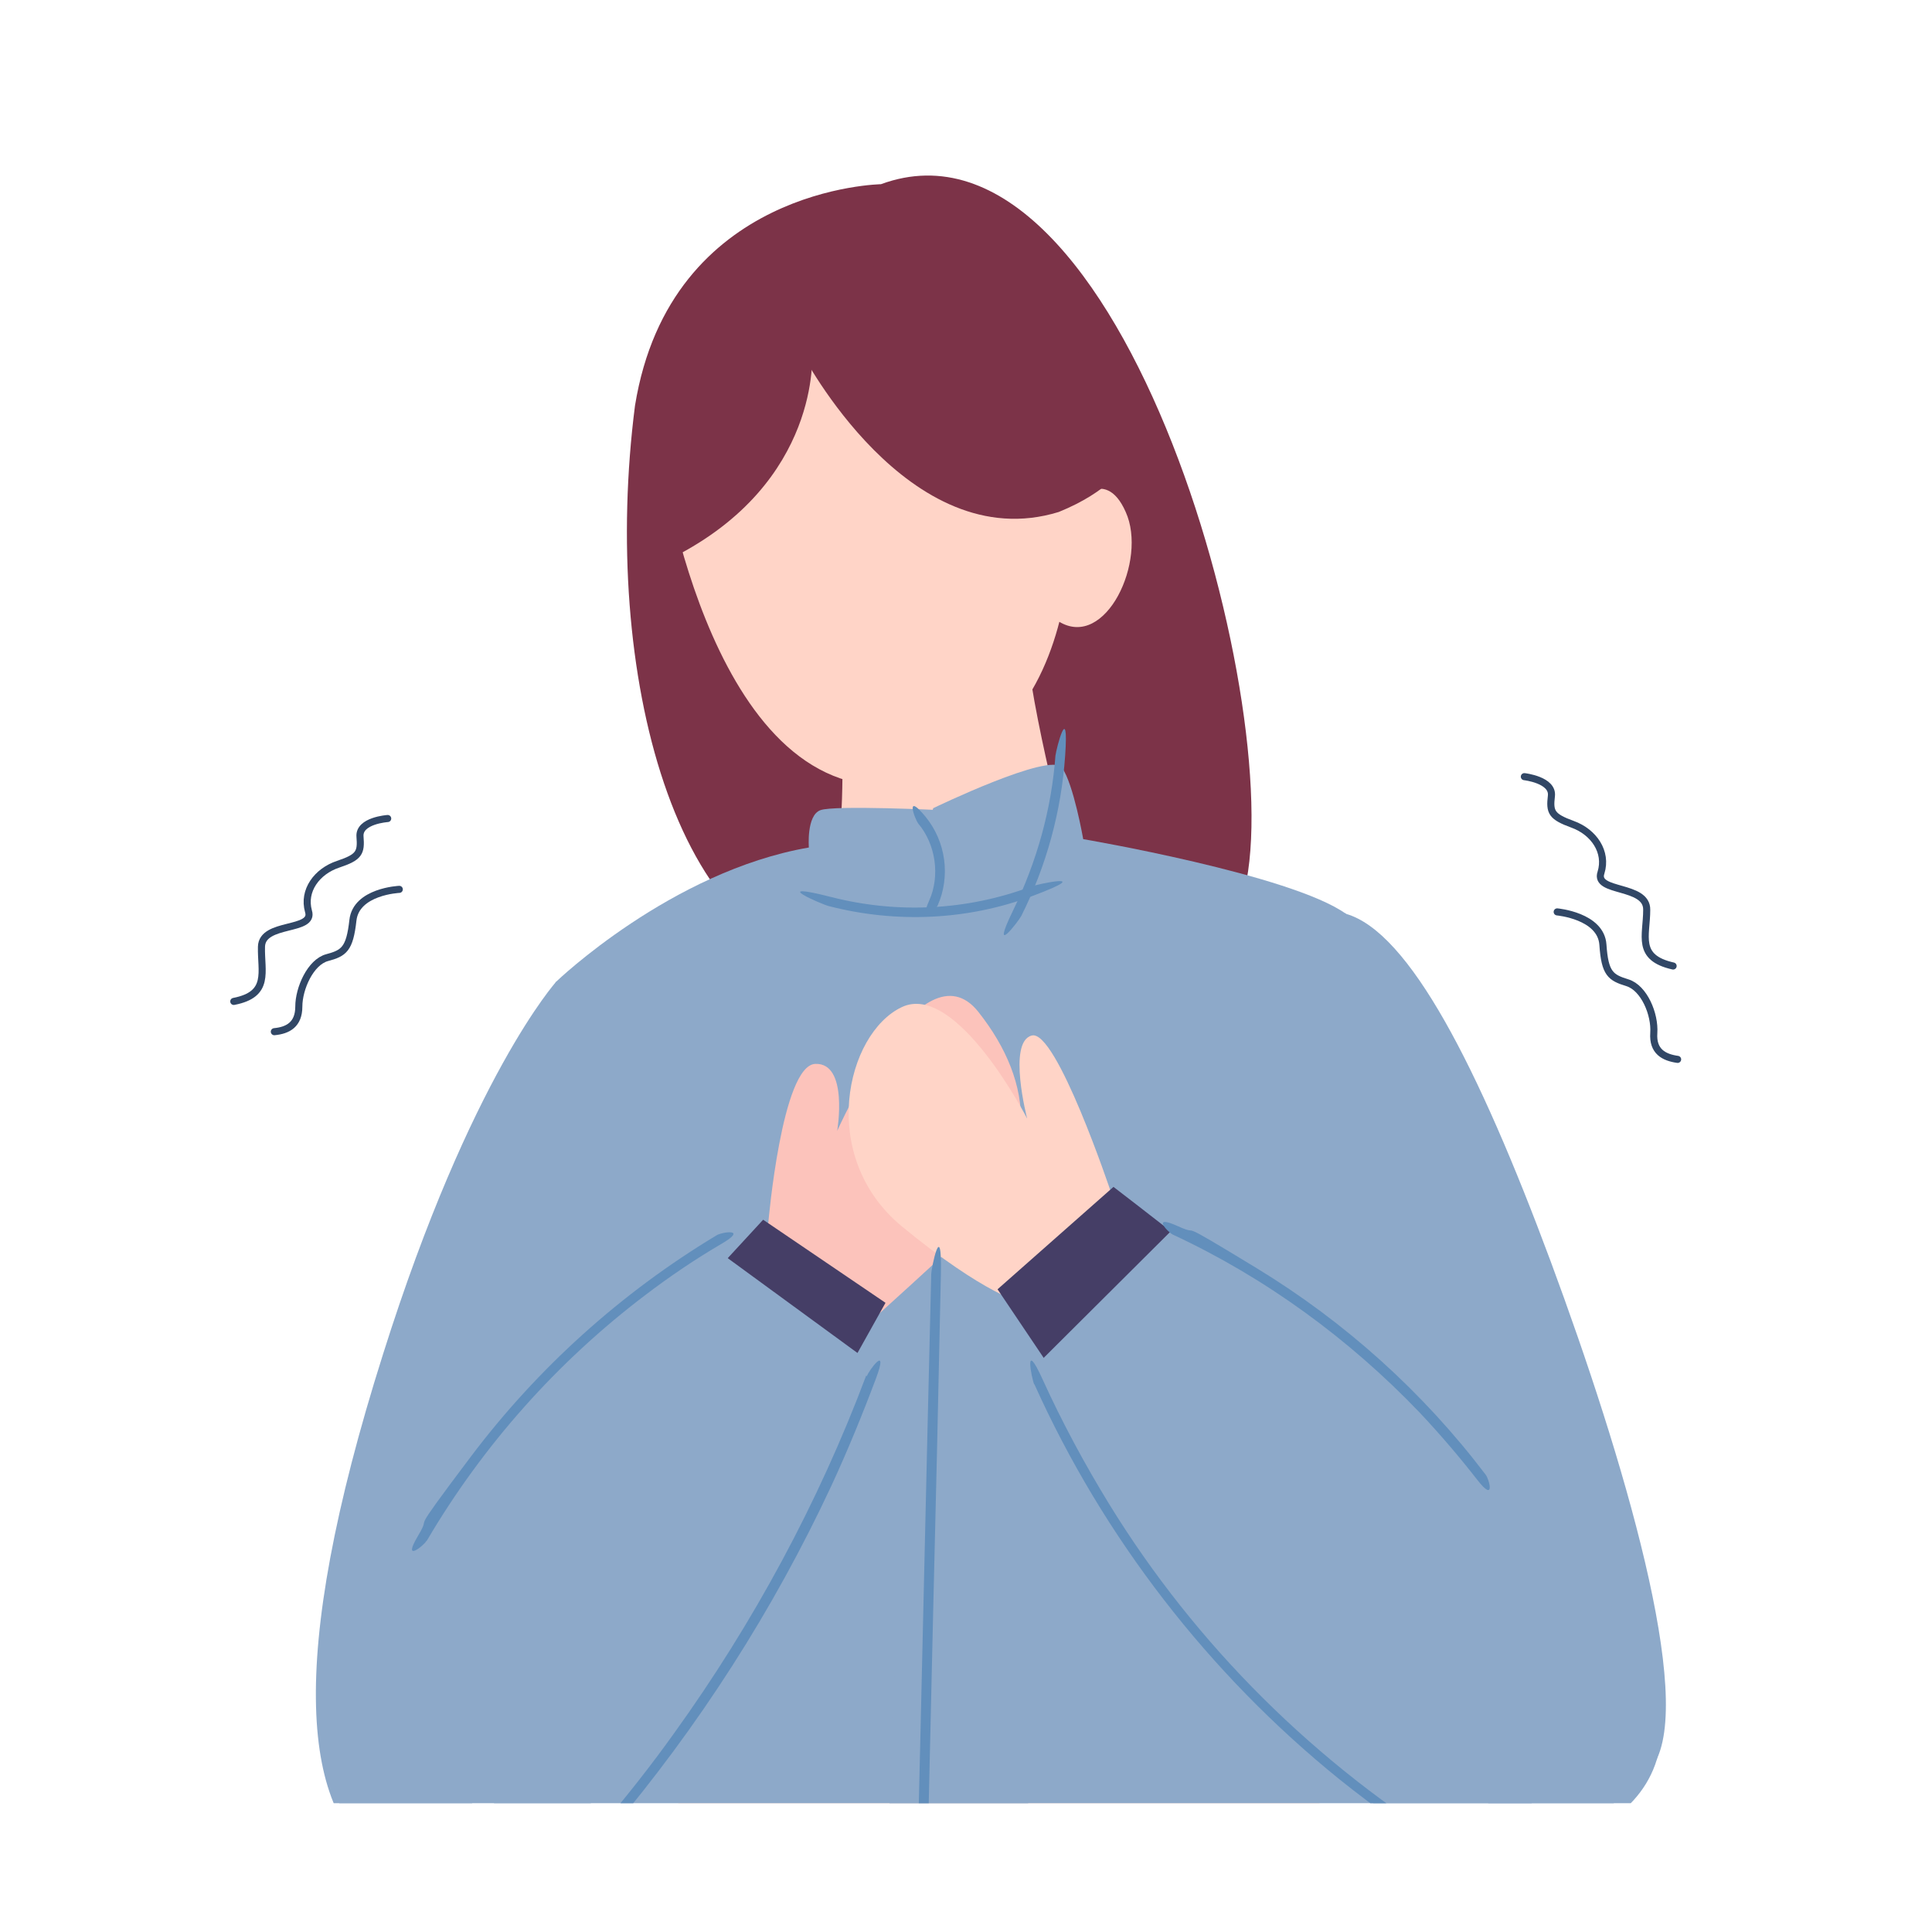 <?xml version="1.0" encoding="UTF-8"?>
<svg id="_レイヤー_1" data-name="レイヤー 1" xmlns="http://www.w3.org/2000/svg" width="300" height="300" xmlns:xlink="http://www.w3.org/1999/xlink" version="1.1" viewBox="0 0 300 300">
  <defs>
    <style>
      .cls-1 {
        fill: #8da9c9;
      }

      .cls-1, .cls-2, .cls-3, .cls-4, .cls-5, .cls-6, .cls-7, .cls-8, .cls-9 {
        stroke-width: 0px;
      }

      .cls-2 {
        fill: #628fbc;
      }

      .cls-10 {
        stroke-width: 1.1px;
      }

      .cls-10, .cls-4, .cls-11 {
        fill: none;
      }

      .cls-10, .cls-11 {
        stroke: #314766;
        stroke-linecap: round;
        stroke-linejoin: round;
      }

      .cls-3 {
        fill: #fcc3bb;
      }

      .cls-12 {
        clip-path: url(#clippath);
      }

      .cls-11 {
        stroke-width: 1.1px;
      }

      .cls-5 {
        fill: #453e66;
      }

      .cls-6 {
        fill: #7c3348;
      }

      .cls-7 {
        fill: #ffd4c7;
      }

      .cls-8 {
        fill: #af2765;
      }

      .cls-9 {
        fill: #b74473;
      }
    </style>
    <clipPath id="clippath">
      <rect class="cls-4" x="20" y="20" width="260" height="260"/>
    </clipPath>
  </defs>
  <rect class="cls-4" width="300" height="300"/>
  <g class="cls-12">
    <g>
      <path class="cls-5" d="M147.7,301l-42.2-4s-16.2,128.8-18.4,198.8c29.6,8,49.4,7,49.4,7,0,0,21.6-118.5,22-151.8.3-43.8-3.4-53.3-3.4-53.3l-7.4,3.3Z"/>
      <path class="cls-5" d="M109.4,486.3l-22.3,9.6s-5.3,106.2,0,199.7c0,0,12.3,16,27.5,3.2,3.6-19.8,25.3-176.8,21.9-195.9-17-17.6-27.1-16.5-27.1-16.5Z"/>
      <path class="cls-7" d="M174.8,296.6l-27,4.4,2.9,85.7s17.5,84.8,25.3,117.8c23.4,2.4,45.4-8.7,45.4-8.7,0,0-2.2-87.6-8.2-129-6.1-41.4-11.7-72.6-11.7-72.6l-26.7,2.4Z"/>
      <path class="cls-5" d="M217.2,482.1l4.1,13.8s8.4,15.9,19.9,65.1c11.5,49.2,29.3,138.5,29.3,138.5l-26.7,5.4s-55.9-145.5-68-200.3c5.4-31.4,41.3-22.5,41.3-22.5Z"/>
      <path class="cls-5" d="M117.9,693.4c-11.3-1.1-21.4-2.1-33.2-3.2-.5,8.8-1.6,17.3-1.6,17.3,0,0-8.1,7.7-18.4,12.4-15.2,7-42.3,15.3-29,20.4,29,4.6,62-6.9,62-6.9l1.9,8.7s4.9.7,15.9.4c1-5.7.6-37.7.6-37.7,0,0,.7-6.2,1.8-11.4Z"/>
      <path class="cls-5" d="M268.8,684.7c-11.5,2.4-18.7,3.7-29.7,8.7l1.2,11.4s-4.4,12.2-12.2,21.2c-8.7,10.1-20.9,17.3-19.6,19.3,11.2,15.9,50.2-17,50.2-17l7,10.4,16.3-6.1s-1.7-10.9-9.1-35.8c-.8-4.3-3.5-8-4.2-12.1Z"/>
      <path class="cls-9" d="M148,308.9s-1.5-.3-4.1-.7c-9.7-1.5-33.9-4.6-46.8-1.1-11.5,63.6-15.7,184.7-15.7,184.7,0,0-6.6,158.4-3.8,192.9,31.4,7.6,46.4,5.1,46.4,5.1,0,0,16.6-160.5,21.3-187,15.3-69,15.7-103.3,15.7-103.3l-6.1-94.1"/>
      <path class="cls-9" d="M145.2,305.5s49.9-7.4,63.5-3.6c15.8,59.4,21.3,191.7,21.3,191.7,0,0,33.4,143.1,40.5,181.2-37.8,17.3-47.3,15.4-47.3,15.4,0,0-48.7-155.2-59.2-192.4-10.5-37.2-18.9-192.4-18.9-192.4Z"/>
      <path class="cls-6" d="M136.9,28.6s-32.8.4-38.3,34.4c-5.3,41.3,6.3,86,33.1,87.2,50.5,8.2,53.3,15.9,61.2-10.7,8-26.6-18.3-124.8-56.1-110.9Z"/>
      <path class="cls-7" d="M102.5,69.9s7.1,52.8,35.4,52.1c34.4-5.4,28-49.3,28-49.3,0,0-17.9-45-63.5-2.8Z"/>
      <path class="cls-7" d="M164.4,79.5l2-1s5.1-6.5,8.4,1c3.4,7.5-3.1,21.5-10.4,17-1.4-9.3,0-17,0-17Z"/>
      <path class="cls-6" d="M124.5,54.8s16.5,31.9,39.9,24.7c7.9-3.2,10.2-7.2,10.2-7.2,0,0-12.8-48.4-42.2-33.5-14.1,9-8,16-8,16Z"/>
      <path class="cls-6" d="M126.1,54.8l13.1-18.4c-4.7-1-48.5,2.8-34.8,50.2,23.2-11.7,21.7-31.8,21.7-31.8Z"/>
      <path class="cls-7" d="M130.7,113.2s.6,13.2-.9,20.6c-33.9,14.6-38.5,18.5-41.8,21.8-3.9,25.3,21,142.3,21,142.3,0,0,74.5,16.2,94.4-5.4,10.2-86.7,14.5-113.6,4.8-147.8-16.6-10.7-42.6-13.8-42.6-13.8,0,0-6.5-24.4-6.4-34.2-18.8,4.6-28.5,16.5-28.5,16.5Z"/>
      <path class="cls-1" d="M86.4,152.4s17.8-17.1,39.2-20.8c0,0-.4-5,1.8-5.8s18.7,0,18.7,0l18.3,208.2s-51.8,9.9-76.8,2.9c-19.4-29.8-10.3-172.5-1.2-184.5Z"/>
      <path class="cls-1" d="M143.9,129.4l1-3.9s18.2-8.8,20-6.3c1.8,2.5,3.3,11.1,3.3,11.1,0,0,32.3,5.5,40.8,11.6,6.8,4.6,53,169,12.3,192.7-18.4,10.7-85.3,1.6-85.3,1.6l7.8-206.9Z"/>
      <path class="cls-1" d="M102.5,156.4l-16.1-4s-13.3,14.7-26.9,57.8c-15.3,48.3-12.5,71.5,0,79.3,23-7.3,50.5-67.2,50.5-67.2l-7.6-65.9Z"/>
      <path class="cls-3" d="M117.6,195.4l1.7-5.5s2.1-24.5,7.3-24.7c5.2-.2,3.4,10.4,3.4,10.4,0,0,13.1-29.5,21.9-18.5,8.8,11.1,9.8,23.8-2.7,35.3-12.5,11.5-15.5,14.1-15.5,14.1l-16-11.1Z"/>
      <path class="cls-1" d="M201.9,148s6.2-7.2,7.1-6.1c9.8,2.8,20.5,23.6,31.8,54,11.3,30.5,22.4,67.9,16,78.1-6.3,10.2-23.3,13.4-35.5-2.6-12.2-16-27-66.8-27-66.8,0,0-1.5-48.5,7.6-56.7Z"/>
      <path class="cls-7" d="M172.9,188.1l-.4-3s-8.5-25.4-12.3-24.3c-3.8,1-.7,12.9-.7,12.9,0,0-11-21.4-19.5-17.3-8.6,4.1-13.1,23.1,0,34,13.1,10.8,18.8,11.9,18.8,11.9l14.1-14.1Z"/>
      <path class="cls-5" d="M94.9,215l23.6-25.6,19,12.9s-16.4,29.4-19.6,35c-20.6-2.5-23-22.4-23-22.4Z"/>
      <path class="cls-5" d="M172.9,184.3s22.5,17.2,27.1,22c-12.2,20.8-23.3,26.3-23.3,26.3l-21.8-32.4,18-15.9Z"/>
      <path class="cls-1" d="M110,193.1s-32,35.5-44.2,54c-12.1,18.5-15.7,22.5-13.6,30.7,1.8,11.9,15.8,22.7,28.5,14.3,12.7-8.4,55.2-80,55.2-80l-26-19Z"/>
      <path class="cls-1" d="M183.6,189.4s65,48.4,73.2,71c7.6,24.5-21.8,31.4-36.6,24.7-14.7-6.7-60.7-71.7-60.7-71.7l24.1-24Z"/>
      <path class="cls-2" d="M142.6,127.9c2.7,3.2,3.4,8.1,1.7,11.9s.9,1.6,1.3.8c2-4.5,1.3-9.9-1.9-13.8s-1.7.3-1.1,1.1h0Z"/>
      <path class="cls-2" d="M144.6,197.9c-.8,32.5-1.5,65.1-2.3,97.6s-.4,18.3-.6,27.4,1.5,1,1.5,0c.8-32.5,1.5-65.1,2.3-97.6.2-9.1.4-18.3.6-27.4s-1.5-1-1.5,0h0Z"/>
      <path class="cls-2" d="M86.6,327.6c19,.5,38-.1,56.9-2.8,1-.1.5-1.6-.4-1.4-18.7,2.6-37.6,3.2-56.5,2.7-1,0-1,1.5,0,1.5h0Z"/>
      <path class="cls-2" d="M143.1,324.9c20.5,4,41.6,5,62.4,2.9s11.6-1.4,17.3-2.5.5-1.6-.4-1.4c-20.3,3.8-41,4.6-61.5,2.3-5.8-.6-11.6-1.5-17.4-2.7s-1.3,1.3-.4,1.4h0Z"/>
      <path class="cls-2" d="M160.6,214.9c10.7,23.8,27.1,45,47.4,61.4,5.6,4.5,11.6,8.7,17.7,12.5s1.6-.8.8-1.3c-22-13.4-40.8-32-54.3-54-3.8-6.2-7.3-12.7-10.3-19.3s-1.7-.1-1.3.8h0Z"/>
      <path class="cls-2" d="M182.1,191.7c14.4,6.7,27.4,16.2,38.4,27.7,3.1,3.3,6.1,6.8,8.9,10.4s1.9,0,1.3-.8c-9.7-12.8-21.8-23.7-35.6-32.1s-8-4.6-12.2-6.5-1.6.9-.8,1.3h0Z"/>
      <path class="cls-2" d="M66.3,239.2c8.7-14.8,20.3-27.8,33.9-38.1,3.8-2.9,7.8-5.6,11.9-8s0-1.8-.8-1.3c-14.8,8.9-27.8,20.6-38.2,34.4s-5.7,8.1-8.2,12.3.8,1.6,1.3.8h0Z"/>
      <path class="cls-2" d="M134.5,213.6c-7.4,19.7-17.5,38.4-29.8,55.5-3.5,4.9-7.2,9.6-11.1,14.2s.4,1.8,1.1,1.1c13.8-16.3,25.4-34.4,34.4-53.7,2.5-5.4,4.8-11,6.9-16.6s-1.1-1.3-1.4-.4h0Z"/>
      <path class="cls-2" d="M163.9,117.2c-.6,8.4-2.9,16.6-6.6,24.2s.9,1.6,1.3.8c3.9-7.8,6.2-16.2,6.8-24.9s-1.4-1-1.5,0h0Z"/>
      <path class="cls-2" d="M128.7,140.7c10.5,2.7,21.6,2.2,31.7-1.6s.5-1.8-.4-1.4c-9.9,3.7-20.7,4.2-30.9,1.6s-1.3,1.2-.4,1.4h0Z"/>
      <path class="cls-8" d="M148.4,365.5c-1,23.4.7,46.8,5.1,69.8s2.7,13,4.4,19.5,1.7.5,1.4-.4c-5.8-22.6-9.1-45.8-9.6-69.1s0-13.1.2-19.7-1.5-1-1.5,0h0Z"/>
      <path class="cls-8" d="M162.9,490.8c8.9,5.3,20.2,5.8,29.5,1.2s.1-1.7-.8-1.3c-8.8,4.3-19.6,3.8-28-1.2s-1.6.8-.8,1.3h0Z"/>
      <path class="cls-8" d="M87.5,500.8c-.2-.7,0-1.3.7-1.6h-.9c9.6,8.8,22.9,13,35.8,11.3s.5-1.6-.4-1.4c-12.4,1.7-25.2-2.5-34.4-11s-.6-.3-.9-.1c-1.2.7-1.7,2-1.4,3.3s1.7.5,1.4-.4h0Z"/>
      <path class="cls-8" d="M202,349.6c2.6,18.1,4.9,36.3,6.9,54.5,2,18,3.6,36.1,5,54.2s1.4,20.6,2,30.9,1.6,1,1.5,0c-1-18.3-2.3-36.6-3.9-54.8-1.6-18.3-3.6-36.6-5.9-54.9-1.3-10.1-2.6-20.3-4.1-30.4s-1.6-.5-1.4.4h0Z"/>
      <path class="cls-8" d="M216.9,489c7.2,23.1,13.8,46.4,19.6,69.9s11,47.1,15.5,70.9,4.8,26.7,6.9,40.1c.1,1,1.6.5,1.4-.4-3.7-23.9-8.1-47.7-13.2-71.4-5.1-23.7-10.9-47.2-17.3-70.5-3.6-13.1-7.4-26.1-11.5-39s-1.7-.5-1.4.4h0Z"/>
      <path class="cls-8" d="M77.6,681.1c14.7,2.6,29.7,3.4,44.6,2.5s1-1.6,0-1.5c-14.8.9-29.6.1-44.2-2.4-.9-.2-1.4,1.3-.4,1.4h0Z"/>
      <path class="cls-8" d="M224.5,683.8c15.3-.9,30.3-5.7,43.3-13.9.8-.5,0-1.8-.8-1.3-12.7,8.1-27.5,12.9-42.5,13.7s-1,1.6,0,1.5h0Z"/>
    </g>
  </g>
  <g>
    <path class="cls-11" d="M62,138.1s-6.7.3-7.2,4.8c-.5,4.5-1.4,5.1-4,5.8-2.6.7-4.4,4.8-4.4,7.6,0,2.8-1.7,3.7-3.8,3.9"/>
    <path class="cls-11" d="M60.2,127.1s-4.5.3-4.3,2.8c.2,2.5-.1,3.2-3.4,4.3-3.3,1.1-5.5,4.1-4.6,7.3,1,3.2-7.2,1.6-7.3,5.5-.1,3.9,1.4,7.4-4.3,8.5"/>
  </g>
  <g>
    <path class="cls-10" d="M241.8,141.6s6.8.6,7.1,5.1c.3,4.5,1.2,5.1,3.8,5.9,2.6.8,4.3,4.9,4.1,7.8-.2,2.9,1.6,3.8,3.7,4.1"/>
    <path class="cls-10" d="M236.7,120.6s4.5.5,4.2,3c-.3,2.5,0,3.2,3.3,4.4,3.3,1.2,5.4,4.3,4.4,7.5-1.1,3.2,7.2,1.8,7.1,5.8,0,4-1.7,7.4,4.1,8.7"/>
  </g>
</svg>